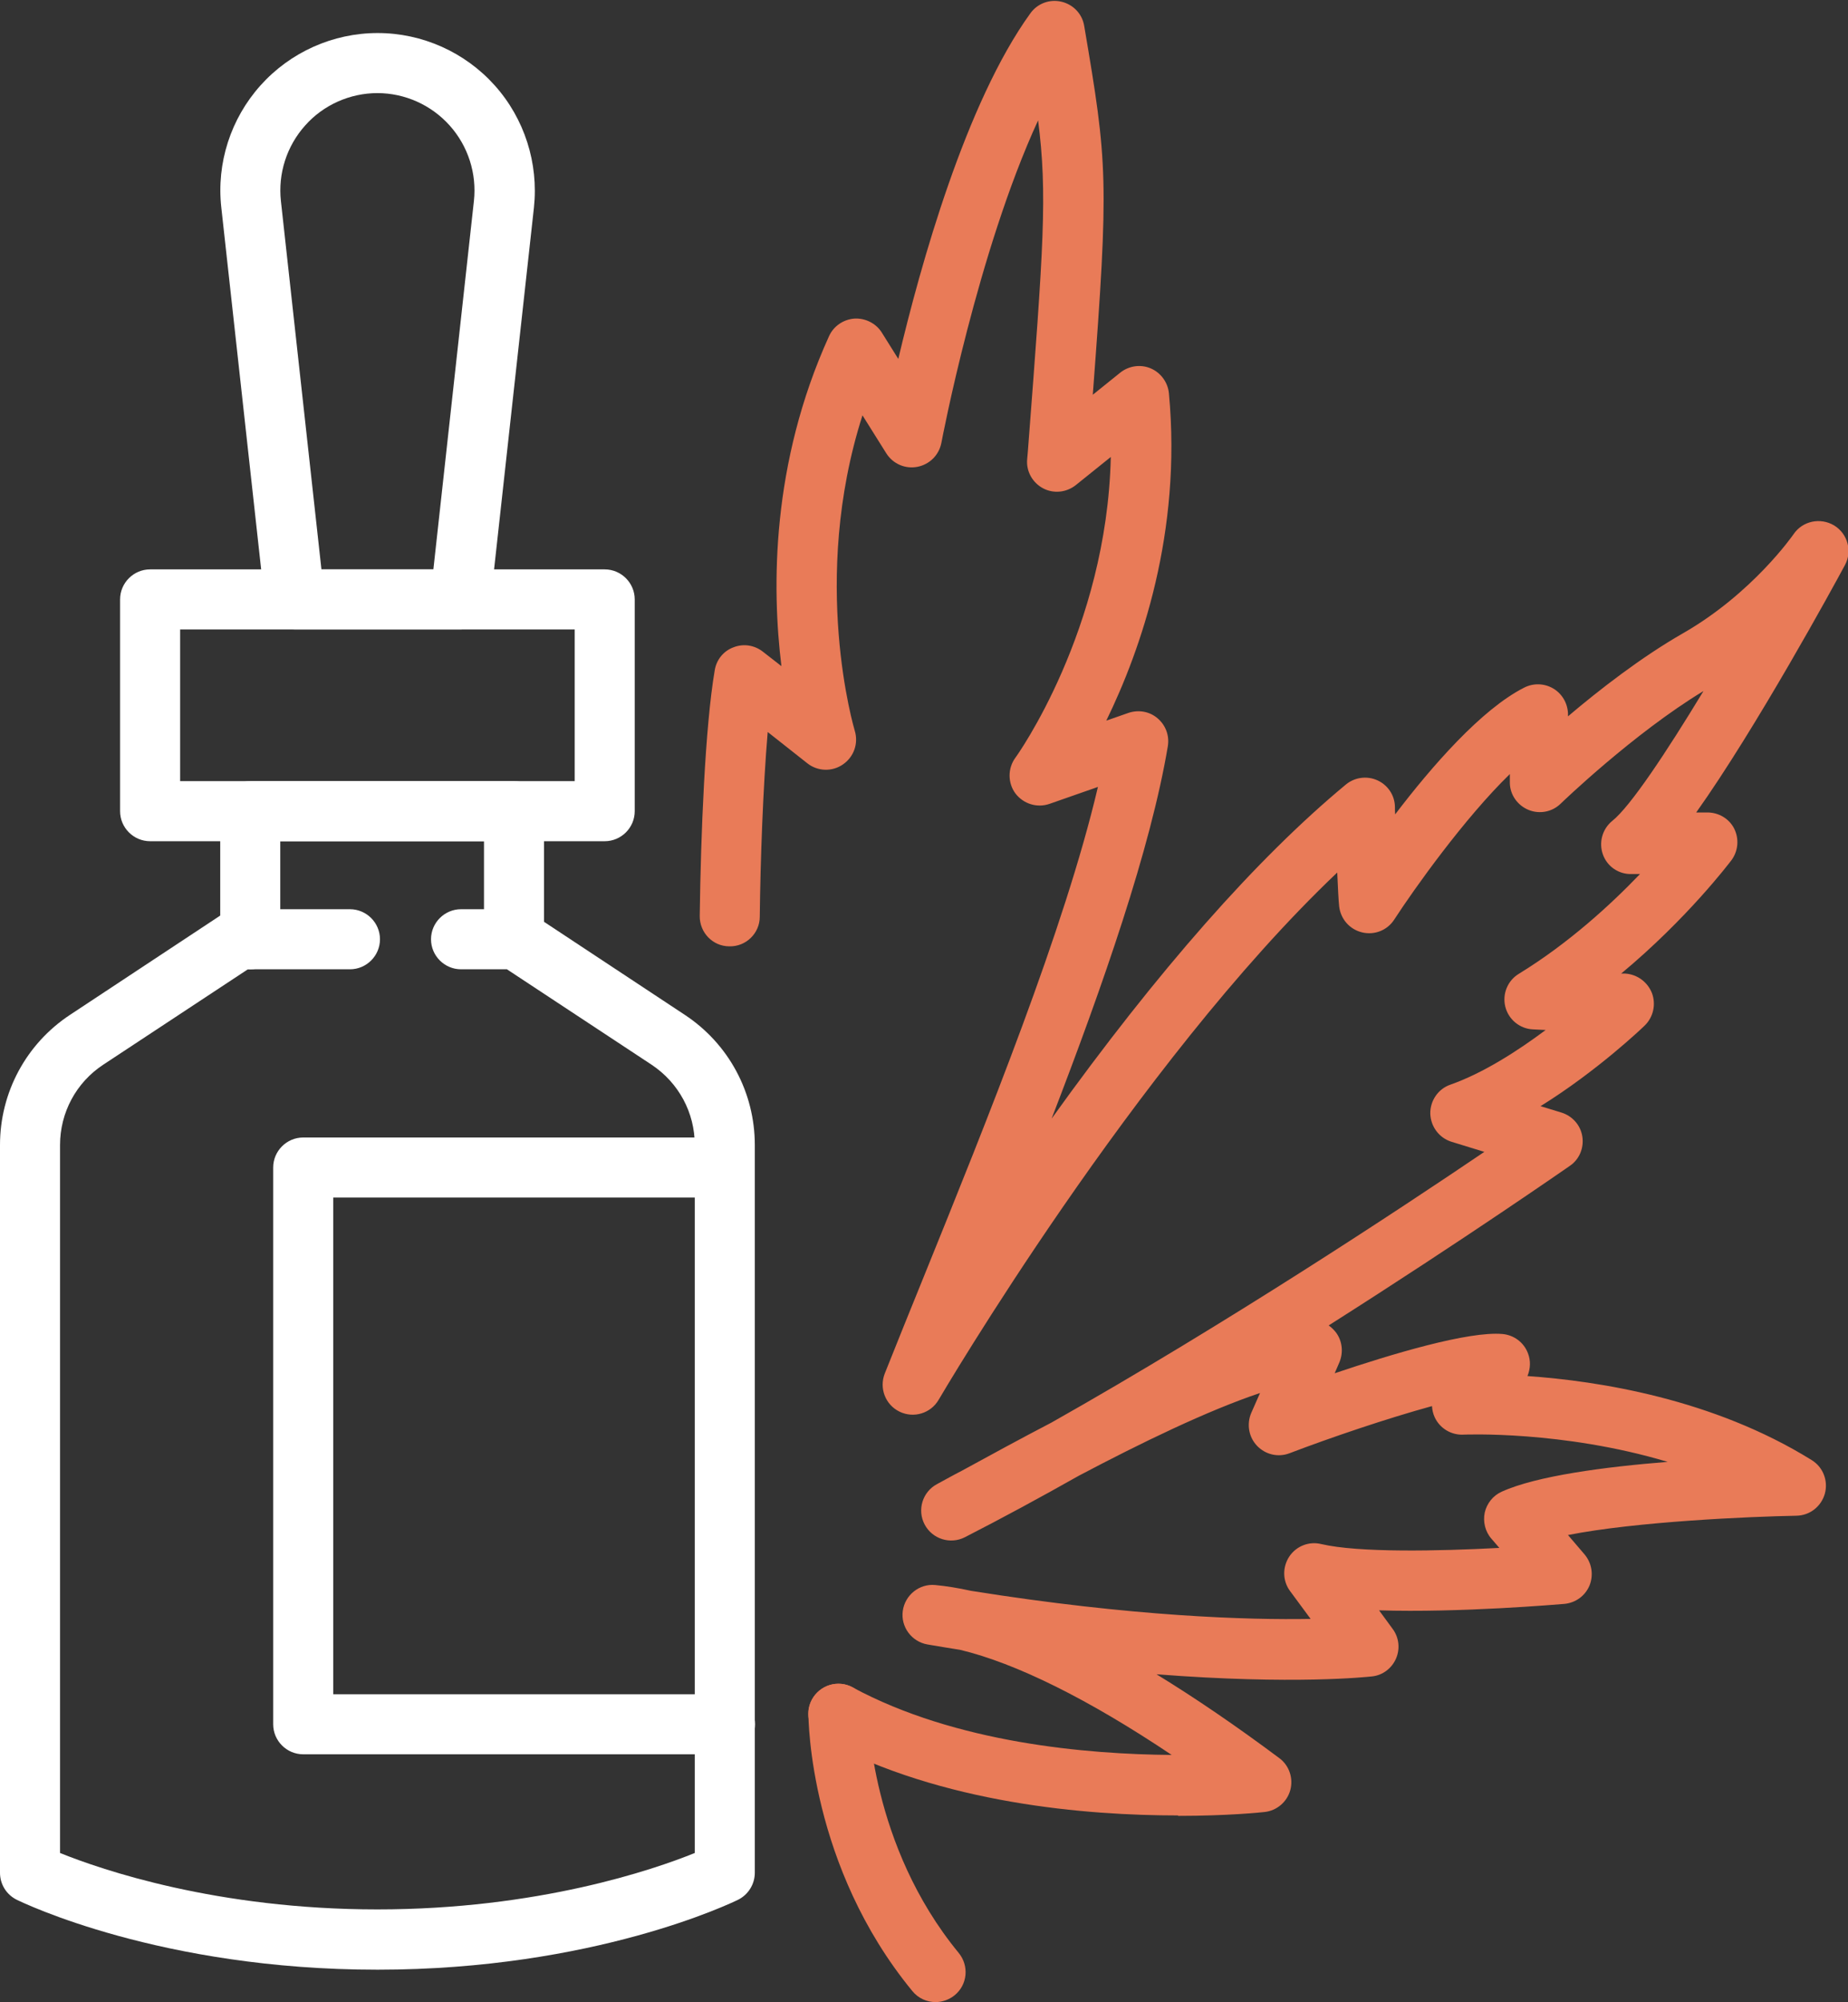 <?xml version="1.0" encoding="UTF-8"?><svg xmlns="http://www.w3.org/2000/svg" viewBox="0 0 86.18 93.32"><rect x="0" y="0" width="86.18" height="93.32" fill="#333333" stroke="none"/><g id="a"/><g id="b"><g id="c"><g><g><path d="M54.93,84.62c-4.23,0-11-.54-16.5-3.5-.68-.37-.94-1.22-.57-1.9,.37-.68,1.22-.94,1.9-.57,4.82,2.6,10.94,3.12,14.88,3.15-3.88-2.6-7.27-4.28-9.87-4.9-.5-.08-1-.16-1.52-.25-.74-.13-1.25-.82-1.15-1.56,.1-.74,.77-1.28,1.51-1.21,.53,.05,1.08,.14,1.67,.27,7.58,1.21,12.94,1.36,15.84,1.31l-.96-1.3c-.35-.47-.36-1.11-.04-1.6,.32-.49,.92-.73,1.49-.59,1.75,.41,5.49,.33,8.31,.18l-.37-.43c-.29-.33-.4-.79-.31-1.22,.1-.43,.39-.79,.79-.97,1.63-.74,4.83-1.16,7.74-1.39-4.92-1.47-9.46-1.27-9.52-1.27-.57,.03-1.1-.29-1.34-.8-.08-.17-.12-.35-.13-.53-2.08,.57-4.71,1.46-6.65,2.2-.53,.2-1.12,.06-1.51-.35-.39-.41-.49-1.01-.27-1.53l.41-.93c-2.45,.82-5.56,2.33-8.44,3.85-1.79,1.01-3.58,1.98-5.32,2.87-.68,.35-1.52,.09-1.88-.59-.36-.68-.1-1.52,.57-1.88,.37-.2,.76-.42,1.17-.63,1.3-.71,2.71-1.48,4.17-2.24,8.1-4.57,16.28-9.97,20.19-12.62l-1.53-.47c-.58-.18-.97-.71-.99-1.31-.01-.6,.36-1.15,.93-1.35,1.54-.54,3.15-1.58,4.45-2.55l-.6-.03c-.61-.03-1.13-.46-1.28-1.05-.15-.59,.1-1.22,.63-1.54,2.32-1.42,4.29-3.23,5.65-4.65h-.39c-.6,.02-1.14-.35-1.34-.91-.2-.56-.03-1.19,.44-1.57,.84-.67,2.51-3.18,4.25-6.05-3.27,1.98-6.62,5.21-6.66,5.25-.4,.39-.99,.5-1.5,.29-.51-.21-.86-.7-.87-1.25v-.42c-2.12,2.06-4.46,5.35-5.39,6.78-.32,.5-.92,.74-1.5,.6-.58-.14-1-.62-1.07-1.21-.03-.28-.06-.89-.09-1.58-9.39,8.91-18.49,24.41-18.59,24.58-.37,.63-1.16,.87-1.82,.55-.66-.32-.96-1.09-.69-1.78,.56-1.41,1.17-2.91,1.81-4.49,2.97-7.33,6.58-16.25,8.13-22.85l-2.26,.79c-.58,.2-1.22,0-1.59-.49-.36-.49-.36-1.17,0-1.66,.05-.06,4.27-5.95,4.45-14.02l-1.63,1.31c-.44,.35-1.04,.41-1.53,.15-.49-.26-.79-.79-.74-1.35l.03-.34c.74-9.66,.92-12,.48-15.46-2.82,6.12-4.49,14.92-4.51,15.03-.11,.57-.55,1.01-1.12,1.12-.57,.11-1.14-.14-1.45-.63l-1.11-1.77c-2.46,7.68-.38,14.63-.36,14.7,.18,.59-.04,1.22-.55,1.57-.5,.35-1.18,.33-1.66-.05l-1.85-1.46c-.22,2.6-.34,6-.37,8.61,0,.77-.64,1.4-1.42,1.38-.77,0-1.39-.64-1.38-1.42,.05-3.81,.25-8.82,.7-11.45,.08-.49,.41-.9,.88-1.07,.46-.18,.98-.1,1.37,.21l.86,.67c-.45-3.65-.48-9.44,2.22-15.38,.21-.47,.67-.78,1.18-.82,.51-.03,1.01,.22,1.28,.65l.77,1.23c1.04-4.39,3.15-11.95,6.16-16.11,.33-.46,.9-.67,1.45-.54,.55,.13,.97,.57,1.06,1.13,1.09,6.41,1.16,7.14,.4,17.19l1.28-1.03c.4-.32,.95-.4,1.42-.2,.47,.2,.8,.65,.85,1.16,.61,6.5-1.31,11.96-2.92,15.26l1.03-.36c.47-.16,.99-.07,1.36,.25,.38,.32,.56,.81,.48,1.3-.8,4.77-3.02,11.14-5.42,17.36,4.96-6.91,9.58-12.14,13.72-15.57,.41-.34,.98-.42,1.47-.2,.49,.22,.81,.7,.82,1.23,0,.12,0,.24,.01,.36,1.7-2.23,4.02-4.9,6.02-5.91,.43-.22,.94-.2,1.35,.04,.41,.24,.67,.68,.69,1.16v.14c1.45-1.23,3.42-2.76,5.36-3.87,3.25-1.86,5.14-4.59,5.16-4.62,.42-.62,1.25-.79,1.89-.41,.64,.39,.86,1.21,.5,1.86-.51,.95-4.14,7.6-6.93,11.52h.52c.52,0,1.01,.28,1.25,.75,.24,.48,.19,1.05-.13,1.48-.11,.14-2.06,2.72-5.14,5.28h.2c.56,.04,1.04,.4,1.24,.92,.19,.52,.06,1.11-.34,1.5-.12,.12-2.23,2.13-4.86,3.76l.98,.3c.51,.16,.89,.59,.97,1.12,.08,.53-.14,1.06-.58,1.36-.09,.06-4.85,3.38-11.25,7.44,.13,.09,.25,.21,.35,.34,.29,.4,.34,.93,.15,1.38l-.22,.51c2.67-.9,6.24-1.97,7.83-1.83,.53,.05,.99,.39,1.18,.89,.14,.35,.12,.73-.02,1.07,3.3,.23,8.66,1.06,13.26,3.92,.53,.33,.77,.96,.61,1.56-.17,.6-.7,1.02-1.33,1.03-2.18,.04-7.46,.27-10.65,.9l.77,.9c.34,.4,.43,.95,.24,1.44-.2,.49-.65,.82-1.18,.87-.26,.02-4.89,.42-8.64,.3l.63,.86c.3,.4,.36,.93,.16,1.39-.2,.46-.63,.78-1.12,.83-.2,.02-3.62,.4-10.05-.1,1.8,1.1,3.72,2.41,5.73,3.91,.46,.34,.66,.94,.51,1.49-.15,.55-.63,.96-1.2,1.02-.17,.02-1.72,.18-4.03,.18Z" style="fill:#e97b58;"/><path d="M43.63,93.32c-.4,0-.8-.17-1.08-.51-4.79-5.82-4.85-12.64-4.85-12.93,0-.77,.63-1.4,1.4-1.4s1.4,.63,1.4,1.4c0,.06,.07,6.12,4.21,11.15,.49,.6,.41,1.48-.19,1.97-.26,.21-.58,.32-.89,.32Z" style="fill:#e97b58;"/></g><g><g><g><path d="M17.6,91.81c-10.11,0-16.55-3.13-16.82-3.26-.48-.24-.78-.72-.78-1.26V53.37c0-2.45,1.22-4.72,3.27-6.07l7.1-4.69c.23-.15,.5-.23,.77-.23h5.18c.77,0,1.4,.63,1.4,1.4s-.63,1.4-1.4,1.4h-4.76l-6.75,4.45c-1.26,.83-2.01,2.23-2.01,3.74v33c1.93,.78,7.32,2.63,14.8,2.63s12.88-1.85,14.8-2.63V53.37c0-1.51-.75-2.9-2.01-3.74l-6.75-4.45h-2.14c-.77,0-1.4-.63-1.4-1.4s.63-1.4,1.4-1.4h2.56c.27,0,.54,.08,.77,.23l7.1,4.69c2.05,1.35,3.27,3.62,3.27,6.07v33.92c0,.53-.3,1.02-.78,1.26-.27,.13-6.71,3.26-16.82,3.26Z" style="fill:#fff;"/><path d="M28.2,39.21H7c-.77,0-1.4-.63-1.4-1.4v-9.87c0-.77,.63-1.4,1.4-1.4H28.2c.77,0,1.4,.63,1.4,1.4v9.87c0,.77-.63,1.4-1.4,1.4Zm-19.8-2.8H26.8v-7.07H8.4v7.07Z" style="fill:#fff;"/><path d="M21.46,29.34h-7.72c-.71,0-1.31-.54-1.39-1.25l-2.03-18.42c-.23-2.07,.44-4.14,1.83-5.69,1.39-1.55,3.38-2.44,5.46-2.44s4.07,.89,5.46,2.44c1.39,1.55,2.05,3.63,1.83,5.69l-2.03,18.42c-.08,.71-.68,1.25-1.39,1.25Zm-6.47-2.8h5.22l1.89-17.17c.14-1.28-.27-2.56-1.13-3.52-.86-.96-2.09-1.51-3.37-1.51s-2.52,.55-3.37,1.51c-.86,.96-1.27,2.24-1.13,3.52l1.89,17.17Z" style="fill:#fff;"/></g><path d="M33.8,81.77H14.14c-.77,0-1.4-.63-1.4-1.4v-25.95c0-.77,.63-1.4,1.4-1.4h19.02c.77,0,1.4,.63,1.4,1.4s-.63,1.4-1.4,1.4H15.54v23.15h18.27c.77,0,1.4,.63,1.4,1.4s-.63,1.4-1.4,1.4Z" style="fill:#fff;"/></g><path d="M23.97,45.18c-.77,0-1.4-.63-1.4-1.4v-4.57H13.07v4.57c0,.77-.63,1.4-1.4,1.4s-1.4-.63-1.4-1.4v-5.97c0-.77,.63-1.4,1.4-1.4h12.3c.77,0,1.4,.63,1.4,1.4v5.97c0,.77-.63,1.4-1.4,1.4Z" style="fill:#fff;"/></g></g></g></g></svg>